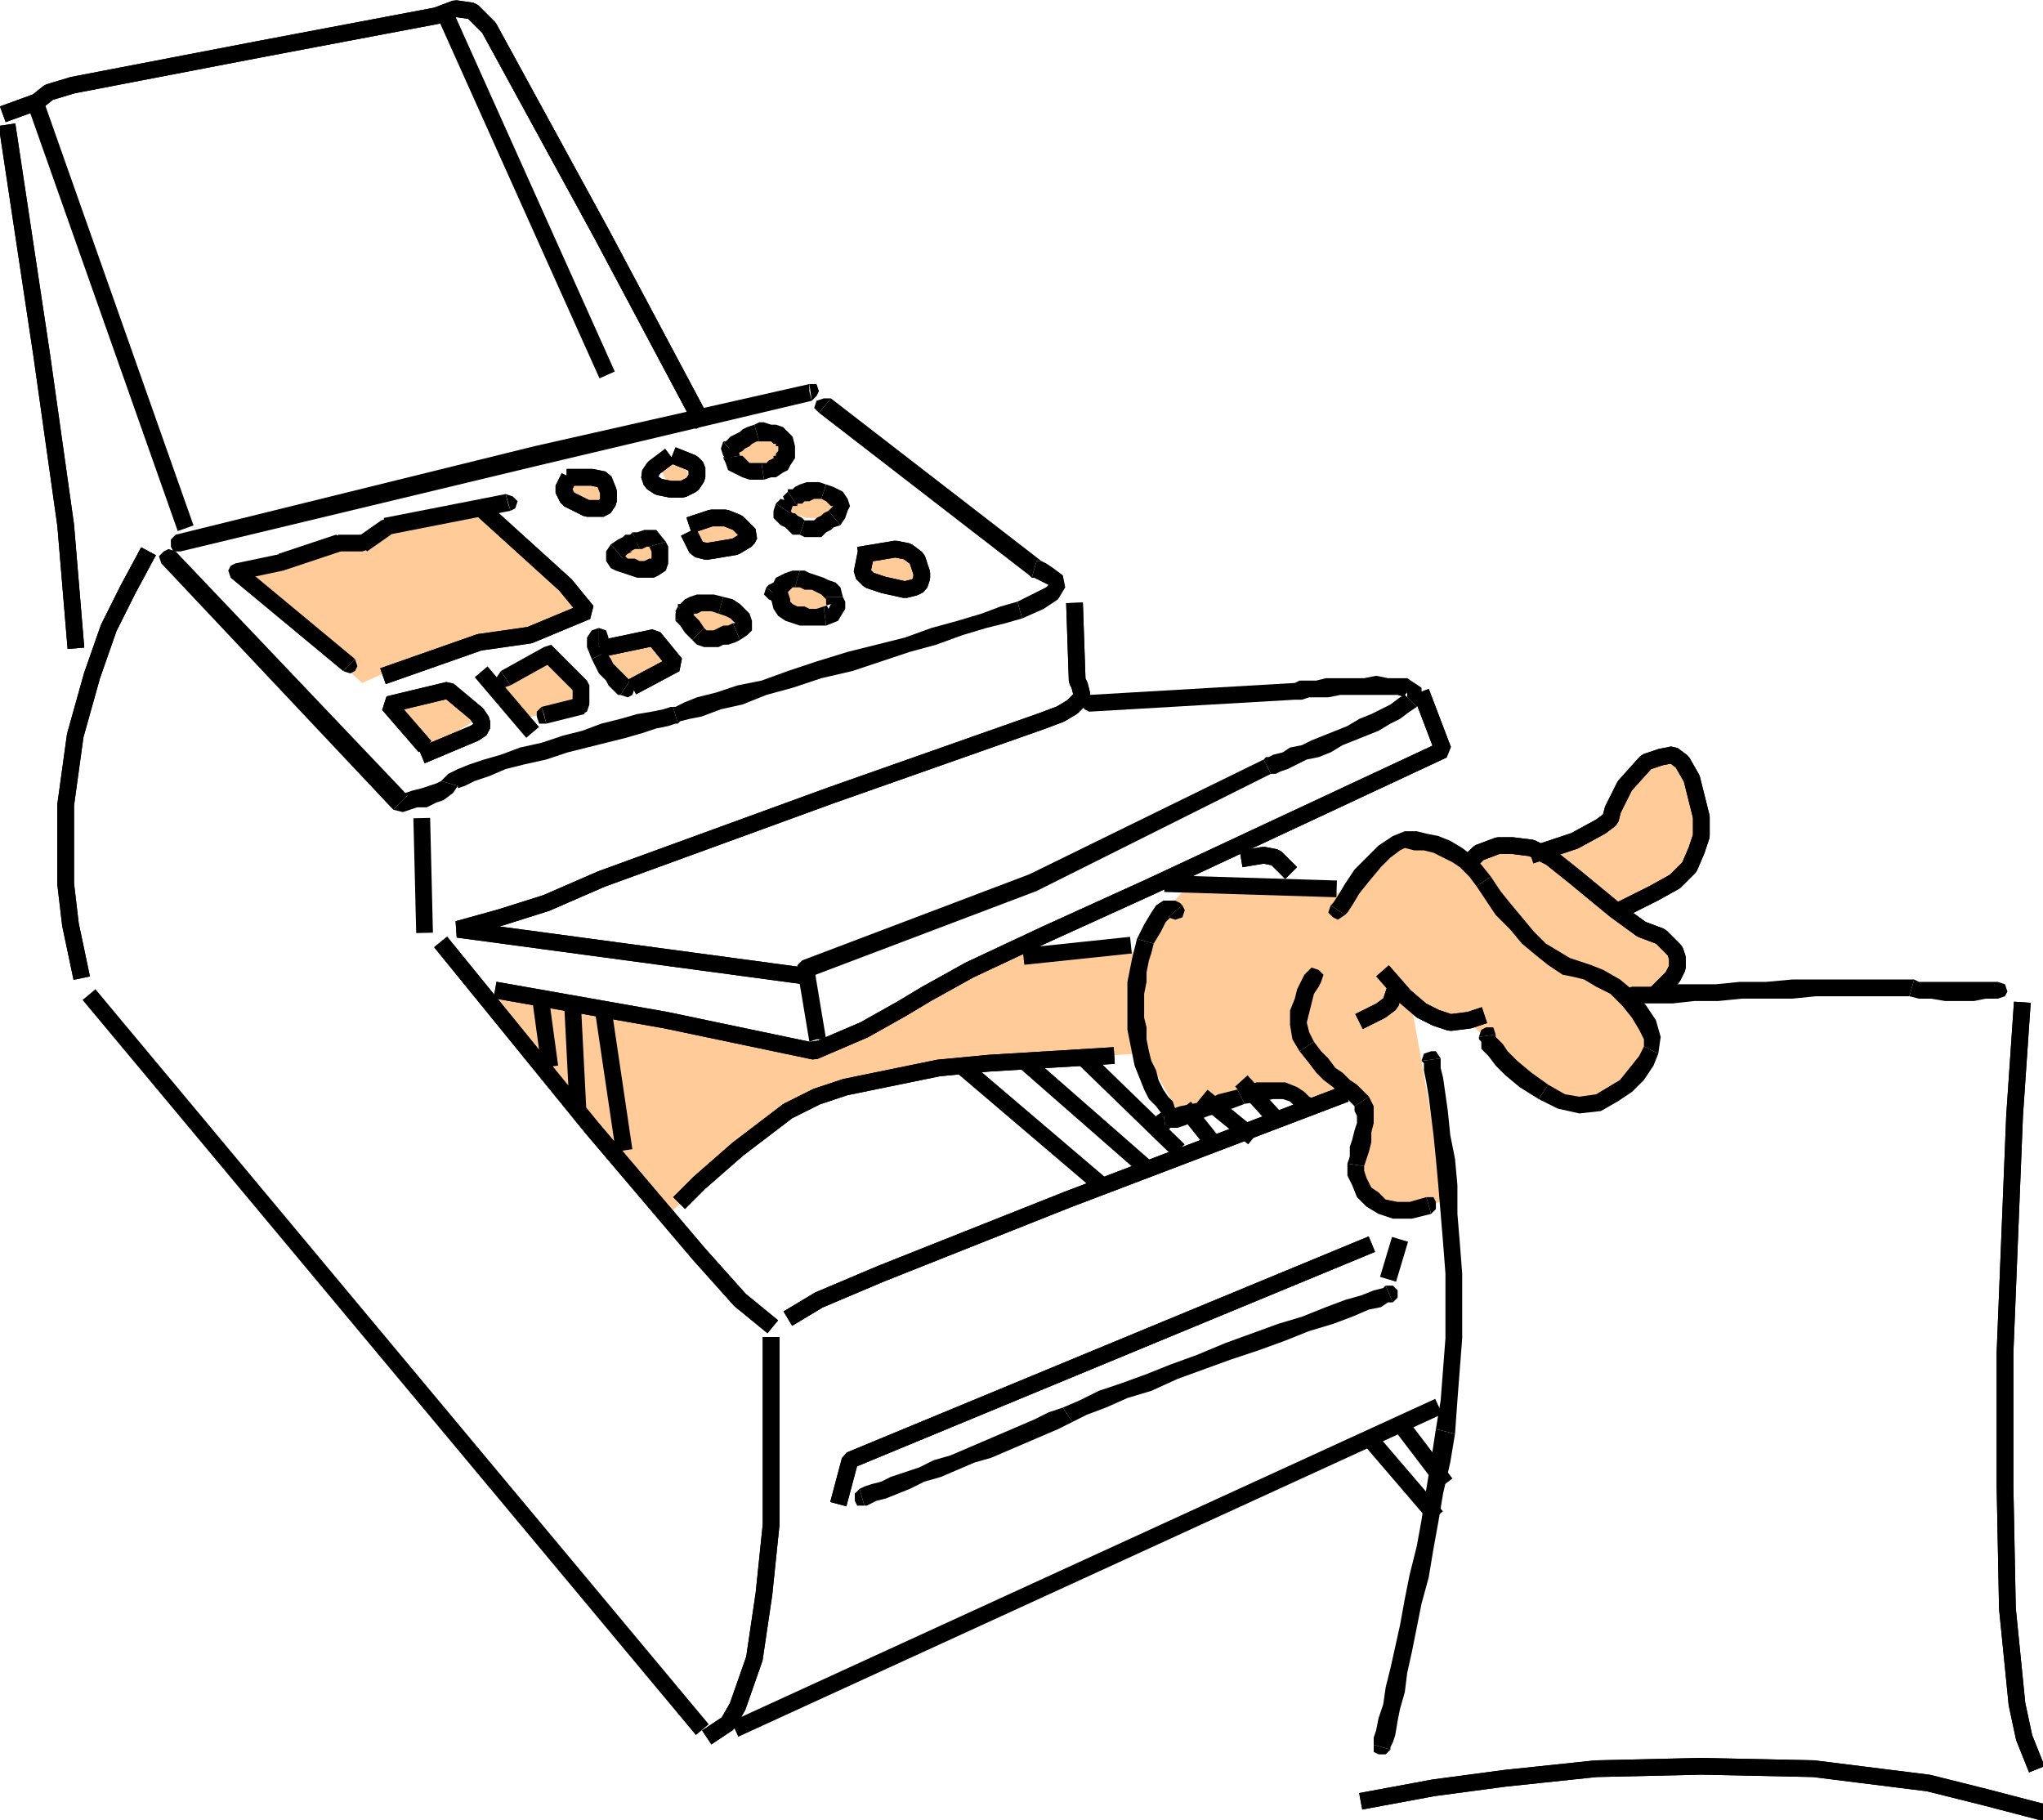 <svg xmlns="http://www.w3.org/2000/svg" width="854.344" height="760.978" version="1.2"><g fill="none" fill-rule="evenodd" stroke="#000" stroke-linecap="square" stroke-linejoin="bevel" font-family="'Sans Serif'" font-size="12.5" font-weight="400"><path fill="#fc9" stroke="none" d="m278.461 508.591 59-51 63-12 75-5 1-42-14-2-38 1-83 40-87-15-51-8 75 94m-33-310 7 6 3 4 1 1-2 1-12-1-5-1-2-1 4-7 3-4 3 2m35 6-5-10 4-2 3-1h3l2 6 1 4-8 3m27-12 1-5 2-4 4-2 7 1 5 2 2 4-3 3-5 2h-6l-7-1m23 22 1-6 2-4h5l11 5 1 3-2 3-5 1h-6l-7-2m-42 10 2-5 3-4 4-1 10 3 3 2v3l-6 6-3 3h-3l-10-7m-23 1 5 1 4 1 2 3-2 3-3 3-5 1-4-1-2-2-1-3 2-4 4-2m24 37-1-5 1-3 3-2 11 1 3 2 2 2-2 3-5 3-7 1-5-2m39-10-1-7 2-4 3-1 11 4 4 3v4l-3 2-5 2-6-1-5-2m30-16 5-3 7-4 8 3 4 3 1 4-2 3-4 3-3 2-3-1-13-10m-107 34 19-4 9 10-17 12-11-18m-45 16 20-10 15 10-2 9-21 5-12-14m-43 9 22-6 16 10-23 14-15-18m-12-10-51-46 53-14 49-13 27 27 15 16-68 19-25 11m341 179-8-14-8-16v-22l2-16 4-10 14-16 65 3 20-19 7-2 6-1 6 1 13 7 11-7 16 1 11-1 8-2 5-3 20-25 8-3 6-1 3 1 3 3 4 9 2 12v6l-2 6-4 6-6 6-20 15 10 7 8 5 4 5 1 2-1 3-4 5-7 7-11-1 7 9 4 8 1 4-1 5-6 8-11 8-10 4h-9l-22-18-16-15-25-7 4 22 10 58-8 3-7 1-8-1-6-4-5-7-3-8v-8l1-7-2-7-2-8-16 7-10-6-46 8"/><path stroke-linecap="butt" stroke-linejoin="miter" stroke-miterlimit="2" stroke-width="7" d="m252.461 153.591-66-147m-182 40 11-4 5-4 10-3 78-15 74-14 8-3 7 1 7 7 47 86 41 77"/><path stroke-linecap="butt" stroke-linejoin="miter" stroke-miterlimit="2" stroke-width="7" d="m4.461 46.591 11-4 5-4 10-3 78-15 74-14 8-3 7 1 7 7 47 86 41 77m-276-127 60 170m-73-162 14 93 10 71 4 48"/><path stroke-linecap="butt" stroke-linejoin="miter" stroke-miterlimit="2" stroke-width="7" d="m3.461 55.591 14 93 10 71 4 48"/><path fill="#000" stroke="none" d="m73.461 223.591-2 2v3l1 2h3l-2-7m150-37-150 37 2 7 150-36 2-2 1-3-2-2-3-1"/><path fill="#000" stroke="none" d="M338.461 163.591v-3l-115 26 2 8 114-27-1-4"/><path fill="#000" stroke="none" d="m339.461 167.591 2-2 1-2-1-3h-3l1 7m8-1h-3l-3 1-1 3 2 2 5-6"/><path fill="#000" stroke="none" d="M433.461 234.591h2l-88-68-5 6 88 68 1 1 2-7"/><path fill="#000" stroke="none" d="m427.461 258.591 9-4 6-4 3-5-1-5-4-3-3-2-2-1h-2l-2 7h1l2 1 2 1 2 1-1 1-4 2-8 4 2 7"/><path fill="#000" stroke="none" d="m283.461 302.591 1-1 4-1 5-1 8-3 9-2 10-4 11-3 12-4 13-3 12-4 12-4 11-3 11-4 10-3 8-2 7-2-2-7-7 2-8 3-10 3-11 3-11 4-12 3-12 3-13 4-12 4-11 4-10 2-9 3-8 2-5 2-4 2h-1l2 7"/><path fill="#000" stroke="none" d="M191.461 328.591v1l3-1 4-2 6-2 7-3 8-2 9-2 9-3 8-2 8-2 8-2 7-2 6-2 5-1 3-1h1l-2-7h-1l-3 1-5 1-6 1-7 2-8 2-8 3-8 2-9 3-9 2-8 3-7 2-6 2-5 2-4 2-3 3 7 2"/><path fill="#000" stroke="none" d="m164.461 338.591 4 1 3-1 3-1h4l4-2 3-1 4-3 2-3-7-2-2 1-3 1-3 1-4 1-3 1h-3l4 1-6 6"/><path fill="#000" stroke="none" d="m70.461 232.591-3 3 97 103 6-6-97-102-3 2"/><path fill="#000" stroke="none" d="m73.461 230.591-3-1-2 1-2 2 1 3 6-5m70 50 3 1 2-1 1-2-1-3-5 5"/><path fill="#000" stroke="none" d="m98.461 235.591-2 6 47 39 5-5-47-39-2 6 2-6-3-1-2 1-1 2 1 3 2-6"/><path fill="#000" stroke="none" d="M116.461 231.591h1l-19 4 1 7 19-4 2-2 1-2-1-3h-4"/><path fill="#000" stroke="none" d="M141.461 223.591h-1l-24 8 2 7 24-8h-1 1l2-2 1-2-2-2-3-1h1"/><path fill="#000" stroke="none" d="m149.461 224.591 2-1h-10v7h12-2l3-1 1-2-1-3-3-1-2 1"/><path fill="#000" stroke="none" d="m160.461 216.591-1 1-10 7 4 6 10-7h-1 1l2-3-1-2-2-2-3 1 1-1"/><path fill="#000" stroke="none" d="m212.461 210.591-1-4-51 10 2 7 51-10-1-3"/><path fill="#000" stroke="none" d="m213.461 213.591 2-1 1-3-2-2-3-1 2 7"/><path stroke-linecap="butt" stroke-linejoin="miter" stroke-miterlimit="2" stroke-width="7" d="m204.461 215.591 32 29 9 11-24 10-21 3-37 13"/><path stroke-linecap="butt" stroke-linejoin="miter" stroke-miterlimit="2" stroke-width="7" d="m204.461 215.591 32 29 9 11-24 10-21 3-37 13m12 28-13-15 25-6 12 10 2 3v3l-3 2-19 8"/><path stroke-linecap="butt" stroke-linejoin="miter" stroke-miterlimit="2" stroke-width="7" d="m175.461 309.591-13-15 25-6 12 10 2 3v3l-3 2-19 8m24-31 17 20"/><path fill="#000" stroke="none" d="m209.461 280.591-2 3 1 2 2 2 3-1-4-6"/><path fill="#000" stroke="none" d="M231.461 270.591h-4l-18 10 4 6 18-10-5-1 5 1 1-3v-2l-2-2-3 1h4"/><path fill="#000" stroke="none" d="m246.461 286.591-1-2-14-14-5 5 14 14-1-3 1 3 3 1 2-1 1-3-1-2 1 2"/><path fill="#000" stroke="none" d="m244.461 298.591 2-4v-8h-7v8l3-3-3 3 1 3 3 1 2-1 1-3-2 4"/><path fill="#000" stroke="none" d="m227.461 298.591 1 4 16-4-2-7-16 4 1 3"/><path fill="#000" stroke="none" d="m226.461 295.591-2 2v2l1 3h3l-2-7m24-25 3-1 1-3-1-3-3-1v8"/><path fill="#000" stroke="none" d="m253.461 272.591-1-3v-1 1l-2 1v-8l-3 1-2 3v4l2 5 6-3"/><path fill="#000" stroke="none" d="m263.461 284.591-2-2-1-1-2-2-2-2-1-2-2-3-6 3 2 4 1 2 3 3 1 2 2 2 1 1 1 1h1l4-6"/><path fill="#000" stroke="none" d="m259.461 290.591 3 1 2-1 1-3-2-3-4 6"/><path stroke-linecap="butt" stroke-linejoin="miter" stroke-miterlimit="2" stroke-width="7" d="m267.461 285.591 15-8-9-11-19 4"/><path stroke-linecap="butt" stroke-linejoin="miter" stroke-miterlimit="2" stroke-width="7" d="m267.461 285.591 15-8-9-11-19 4m-14-71h7l5 1 2 5v4l-2 3h-7l-8-4-2-4 1-2"/><path stroke-linecap="butt" stroke-linejoin="miter" stroke-miterlimit="2" stroke-width="7" d="M240.461 199.591h7l5 1 2 5v4l-2 3h-7l-8-4-2-4 1-2m41-10-4 3-2 3 1 3 3 2 5 1h5l4-2 2-3v-4l-2-2-5-2"/><path stroke-linecap="butt" stroke-linejoin="miter" stroke-miterlimit="2" stroke-width="7" d="m277.461 192.591-4 3-2 3 1 3 3 2 5 1h5l4-2 2-3v-4l-2-2-5-2"/><path fill="#000" stroke="none" d="m302.461 184.591-1 3 1 3 2 1 3-1-5-6"/><path fill="#000" stroke="none" d="m315.461 177.591-3 1-2 1-1 1-2 1-2 1-1 1-1 1h-1l5 6 1-1 2-1 1-1 2-1 1-1 2-1h1l-2-7"/><path fill="#000" stroke="none" d="m332.461 186.591-1-4-2-2-2-2-3-1h-2l-3-1h-2l-2 1 2 7h5l1 1h1v1h8m-13 14 3-1h2l3-2 2-1 1-2 2-3v-5h-7v2l-1 1v1h-1v1l-2 1-1 1h-2l1 7"/><path fill="#000" stroke="none" d="m302.461 191.591 1 2 1 3 2 1 2 1 2 1 3 1h6l-1-7h-5l-1-1-1-1-1-1h-1l-7 1"/><path fill="#000" stroke="none" d="m309.461 190.591-1-3h-3l-2 1-1 3 7-1m20 15-2 2 1 3 2 1h3l-4-6"/><path fill="#000" stroke="none" d="m345.461 202.591-3-1h-5l-3 1-2 1-1 1h-2v1l4 6v-1h2l1-1h2l2-1h3l2-6"/><path fill="#000" stroke="none" d="m351.461 219.591 2-3 1-3 1-2-1-3-2-3-2-1-2-1-3-1-2 6 2 1 1 1 1 1h1l-1 1-1 1 5 6"/><path fill="#000" stroke="none" d="m334.461 223.591 2 1h7l2-2 2-1 1-1 3-1-5-6-2 1-1 1-2 1-1 1h-4l-2 6"/><path fill="#000" stroke="none" d="m324.461 210.591-1 3v3l2 2 1 1 2 1 1 1 2 2h3l2-6-1-1-2-1-1-1h-1l-1-1v1l-6-4"/><path fill="#000" stroke="none" d="m330.461 214.591 1-3-2-2-3-1-2 2 6 4"/><path stroke-linecap="butt" stroke-linejoin="miter" stroke-miterlimit="2" stroke-width="7" d="m291.461 218.591 6-2h6l5 2 5 5-1 2-5 3-12 2-4-1-2-4"/><path stroke-linecap="butt" stroke-linejoin="miter" stroke-miterlimit="2" stroke-width="7" d="m291.461 218.591 6-2h6l5 2 5 5-1 2-5 3-12 2-4-1-2-4"/><path fill="#000" stroke="none" d="m264.461 222.591-2 2v3l2 2h3l-3-7"/><path fill="#000" stroke="none" d="m278.461 226.591-4-5h-5l-3 1h-2l3 7h1l2-1h1l7-2"/><path fill="#000" stroke="none" d="M269.461 241.591h4l2-1 3-2 1-3v-7l-1-2-7 2 1 2v3h-1l-2 1v7m-14-14-2 3v4l2 3 2 1 3 1 3 1 3 1h3v-7h-2l-2-1h-3l-1-1-1-1v2l-5-6"/><path fill="#000" stroke="none" d="M263.461 223.591h-2l-1 1-2 1-3 2 5 6 2-2 2-1h-1v-7"/><path fill="#000" stroke="none" d="m263.461 230.591 2-1 1-3-1-2-2-1v7m20 23-1 2 1 3 2 1 3-1-5-5"/><path fill="#000" stroke="none" d="m302.461 249.591-4-1h-7l-3 1-2 1-2 2h-1v1l5 5 1-1 1-1h1l2-1h4l3 1 2-7"/><path fill="#000" stroke="none" d="m309.461 267.591 3-2 2-2v-4l-1-3-2-2-2-2-3-2-4-1-2 7 3 1 2 1 1 1 1 1v-1 1h-1l3 7"/><path fill="#000" stroke="none" d="m289.461 267.591 2 2 3 1h6l2-1h2l3-1 2-1-3-7-2 1h-2l-2 1-2 1h-3l-1-1-5 5"/><path fill="#000" stroke="none" d="m282.461 259.591 1 1 1 1 2 3 3 3 5-5-2-3-2-2-2-2-6 4"/><path fill="#000" stroke="none" d="m288.461 255.591-2-2-3 1-1 2v3l6-4m32-10-1 3 2 2 2 1 3-1-6-5"/><path fill="#000" stroke="none" d="M334.461 238.591h-3l-3 1-2 1-2 1-1 2-2 1-1 1 6 5 1-1v-1l2-1 1-1 1-1h1l2-7"/><path fill="#000" stroke="none" d="m352.461 249.591-1-4-2-2-3-1-2-1-3-1-3-1-2-1h-2l-2 7h2l2 1h3l2 1 2 1 1 1 1 1v-1h7"/><path fill="#000" stroke="none" d="m345.461 261.591 5-2 3-5v-3l-1-2h-7v3l1 2 1-2-3 1 1 8"/><path fill="#000" stroke="none" d="m322.461 250.591 1 4 2 3 3 2 3 1 3 1h11l-1-8-3 1h-3l-2-1h-3l-2-1-1-1v-1h-8m8 0-1-3-3-1-3 1-1 3h8"/><path stroke-linecap="butt" stroke-linejoin="miter" stroke-miterlimit="2" stroke-width="7" d="m362.461 231.591 6-1 6-1 5 1 4 3 2 6v2l-1 3-2 1-4 1-9-2-6-2-3-3 1-5"/><path stroke-linecap="butt" stroke-linejoin="miter" stroke-miterlimit="2" stroke-width="7" d="m362.461 231.591 6-1 6-1 5 1 4 3 2 6v2l-1 3-2 1-4 1-9-2-6-2-3-3 1-5m-301-1-7 13-8 16-7 20-7 25-4 29v33l2 17 4 19"/><path stroke-linecap="butt" stroke-linejoin="miter" stroke-miterlimit="2" stroke-width="7" d="m60.461 233.591-7 13-8 16-7 20-7 25-4 29v33l2 17 4 19m143-60 1 41m272-131 1 29 1 2 1 4-1 2-3 3-5 3-8 3-88 31-96 35-23 10-19 6-18 5 141 19"/><path stroke-linecap="butt" stroke-linejoin="miter" stroke-miterlimit="2" stroke-width="7" d="m449.461 255.591 1 29 1 2 1 4-1 2-3 3-5 3-8 3-88 31-96 35-23 10-19 6-18 5 141 19"/><path fill="#000" stroke="none" d="m455.461 290.591-3 1v3l1 2 2 1v-7m86-5-86 5v7l86-5v-7m51 10 2-3v-5l-3-2-3-2h-8l-5-1-5 1h-16l-4 1h-7l-2 1v7h3l3-1h8l5-1h24l3 1h1v-2l-1 1 5 5"/><path fill="#000" stroke="none" d="M531.461 323.591h2l2-1 3-1 4-2 4-2 5-1 5-2 5-3 5-2 5-2 5-2 5-3 4-2 4-3 3-2-5-5-2 1-4 3-4 2-4 2-5 2-5 3-5 2-5 2-5 2-4 2-5 1-3 2-4 1-2 1h-1l-1 1 3 6"/><path fill="#000" stroke="none" d="m433.461 372.591 98-49-3-6-98 48-2 2v3l2 2h3"/><path fill="#000" stroke="none" d="m340.461 404.591-2 4 95-36-3-7-95 36-2 4 2-4-2 2v3l2 2h3l2-4"/><path fill="#000" stroke="none" d="M341.461 434.591h4l-5-30-7 1 5 30 3-1"/><path fill="#000" stroke="none" d="m338.461 435.591 1 2 3 1 2-2 1-2-7 1"/><path stroke-linecap="butt" stroke-linejoin="miter" stroke-miterlimit="2" stroke-width="7" d="m595.461 292.591 8 21-122 57-44 20-32 15-18 10-10 6-16 9-21 9-62-13-68-12"/><path stroke-linecap="butt" stroke-linejoin="miter" stroke-miterlimit="2" stroke-width="7" d="m595.461 292.591 8 21-122 57-44 20-32 15-18 10-10 6-16 9-21 9-62-13-68-12m221-15 38-4m53-37 6-1 5 1 4 4"/><path stroke-linecap="butt" stroke-linejoin="miter" stroke-miterlimit="2" stroke-width="7" d="m522.461 358.591 6-1 5 1 4 4m-285 61 8 54m-21-57 2 39m-15-39 3 22m-43-46 61 75 45 53 17 19 11 9"/><path stroke-linecap="butt" stroke-linejoin="miter" stroke-miterlimit="2" stroke-width="7" d="m186.461 396.591 61 75 45 53 17 19 11 9m-34-52 6-6 16-14 21-16 12-6 12-4 39-8 21-2 49-3"/><path stroke-linecap="butt" stroke-linejoin="miter" stroke-miterlimit="2" stroke-width="7" d="m286.461 500.591 6-6 16-14 21-16 12-6 12-4 39-8 21-2 49-3m-57 7 54 46m-29-49 48 42m-22-42 34 33m7-13 8 10m0-15 16 13m0-19 10 11"/><path fill="#000" stroke="none" d="m543.461 464.591 2 2 3-1 1-2v-3l-6 4"/><path fill="#000" stroke="none" d="m520.461 461.591 6-1 6-1h4l3 1 2 2 1 1 1 1 6-4v-1l-2-1-2-2-3-2-5-2h-12l-8 3 3 6"/><path fill="#000" stroke="none" d="M487.461 472.591h1l1-1h3l3-1 5-2 5-2 7-2 8-3-3-6-8 2-6 3-5 1-5 1-3 1-3 1h-1l1 8"/><path fill="#000" stroke="none" d="m486.461 464.591-3 2v2l1 3 3 1-1-8m2-81 3 1 3-1 1-3-1-2-6 5"/><path fill="#000" stroke="none" d="m482.461 394.591 3-5 2-4 1-1 1-1h-1l6-5-1-1-2-1h-5l-3 2-2 3-3 5-3 6 7 2"/><path fill="#000" stroke="none" d="m490.461 460.591-2-2-2-3-2-4-1-4-2-4-1-4-1-5v-5l-1-4v-10l1-5v-4l1-5 1-3 1-4-7-2-1 4-1 4-1 5-1 5v20l1 5 1 5 1 5 2 5 2 5 2 4 3 3 3 4 4-6m-4 6 2 1 3-2v-2l-1-3-4 6"/><path stroke-linecap="butt" stroke-linejoin="miter" stroke-miterlimit="2" stroke-width="7" d="m490.461 369.591 65 2m-516 47 252 302m31-158v75l-3 29-4 27-7 20-4 7-6 4"/><path stroke-linecap="butt" stroke-linejoin="miter" stroke-miterlimit="2" stroke-width="7" d="M322.461 562.591v75l-3 29-4 27-7 20-4 7-6 4m300-135-288 132m276-125 16 21m-28-14 24 28m-14-110-3 10"/><path fill="#000" stroke="none" d="m582.461 544.591 2-2v-3l-2-2h-3l3 7"/><path fill="#000" stroke="none" d="m448.461 594.591 6-3 8-3 9-4 10-3 11-5 11-4 11-4 12-4 11-4 10-4 10-3 8-3 7-3 5-1 3-2h2l-3-7-1 1-4 1-5 2-7 2-8 3-10 4-10 3-11 4-11 4-12 5-11 4-10 4-11 4-9 3-8 4-7 3 4 6"/><path fill="#000" stroke="none" d="M361.461 629.591h1l2-1 2-1 4-1 5-2 5-2 6-3 7-2 7-3 7-3 7-2 7-3 7-3 7-3 7-3 6-3-4-6-6 2-6 3-7 3-7 3-7 3-7 3-7 3-7 2-6 3-6 2-6 2-4 2-4 1-3 1-2 1 2 7"/><path fill="#000" stroke="none" d="m359.461 622.591-2 2v3l1 2h3l-2-7"/><path stroke-linecap="butt" stroke-linejoin="miter" stroke-miterlimit="2" stroke-width="7" d="m351.461 625.591 4-15 128-53 87-36"/><path stroke-linecap="butt" stroke-linejoin="miter" stroke-miterlimit="2" stroke-width="7" d="m351.461 625.591 4-15 128-53 87-36m-11-63-113 43-78 31-26 11-10 6"/><path stroke-linecap="butt" stroke-linejoin="miter" stroke-miterlimit="2" stroke-width="7" d="m559.461 458.591-113 43-78 31-26 11-10 6"/><path fill="#000" stroke="none" d="m552.461 410.591 1-3-2-2-3-1-2 2 6 4m-3 25-2-4-1-4 1-4 1-4 1-4 2-3 1-2-6-4-1 1-1 2-2 4-1 4-2 5v6l1 6 3 5 6-4"/><path fill="#000" stroke="none" d="m572.461 458.591-3-3-2-2-3-2-3-3-3-2-3-4-3-3-3-4-6 4 4 5 3 4 3 3 4 3 2 2 3 2 2 2 2 2 6-4"/><path fill="#000" stroke="none" d="m570.461 487.591 1-3 1-3 1-4v-4l1-4v-7l-2-4-6 4v2l1 2v3l-1 3-1 4-1 3v4l-1 3 7 1"/><path fill="#000" stroke="none" d="m596.461 500.591-7 2h-5l-5-1-3-3-3-2-2-4-1-3v-2l-7-1v5l2 4 2 5 4 4 5 3 6 2h8l8-2-2-7"/><path fill="#000" stroke="none" d="m598.461 507.591 2-2v-3l-1-2h-3l2 7m4-65-2-3h-2l-3 1-1 3 8-1"/><path fill="#000" stroke="none" d="m608.461 599.591 1-14 1-13 1-13v-27l-1-13-1-12v-12l-1-11-2-10-1-10-1-7-1-7-1-4v-4l-8 1 1 1v3l1 5 1 6 1 8 1 8 1 10 1 11 1 12 1 12 1 13v27l-1 13-1 13-2 12 8 2"/><path fill="#000" stroke="none" d="M581.461 731.591v-1l1-2 1-3 1-6 1-5 2-7 1-8 2-9 2-10 2-10 3-11 2-12 2-11 2-12 3-13 2-12-8-2-2 13-2 12-2 13-2 11-3 12-2 10-2 11-2 9-2 9-2 8-1 7-2 6-1 5-1 3v3l7 2"/><path fill="#000" stroke="none" d="M574.461 729.591v3l2 1h3l2-2-7-2"/><path stroke-linecap="butt" stroke-linejoin="miter" stroke-miterlimit="2" stroke-width="7" d="m572.461 752.591 27-5 30-4 38-4 44-1 47 1 48 6 24 6 23 6"/><path stroke-linecap="butt" stroke-linejoin="miter" stroke-miterlimit="2" stroke-width="7" d="m572.461 752.591 27-5 30-4 38-4 44-1 47 1 48 6 24 6 23 6m-8-335-3 44-4 99v56l1 51 4 40 3 14 4 10"/><path stroke-linecap="butt" stroke-linejoin="miter" stroke-miterlimit="2" stroke-width="7" d="m845.461 422.591-3 44-4 99v56l1 51 4 40 3 14 4 10"/><path fill="#000" stroke="none" d="m835.461 417.591 3-1 1-2-1-3-3-1v7m-37-1 4 1h5l6 1h12l5-1h5v-7h-33l-2-1-2 7"/><path fill="#000" stroke="none" d="M682.461 419.591h17l9-1h10l10-1h21l10-1h39l2-7h-51l-11 1h-11l-10 1h-18l-7 1h-10v7m0-7-3 1v5l3 1v-7m-126-34-1 3 2 2 2 1 3-2-6-4"/><path fill="#000" stroke="none" d="m587.461 347.591-5 2-6 4-5 5-5 5-4 6-3 5-2 3-1 1 6 4 1-1 2-3 3-5 4-5 5-6 4-4 4-3 2-1v-7m36 19-4-5-4-4-4-3-5-3-5-2-5-1-4-1h-5v7l4 1h4l4 1 4 2 4 2 3 2 4 4 3 4 6-4"/><path fill="#000" stroke="none" d="m659.461 401.591-3-1-5-3-5-3-5-5-5-6-5-6-4-5-4-6-6 4 4 6 4 6 6 6 5 6 6 5 5 4 6 4 5 1 1-7m34 39 1-7-2-7-4-6-5-6-6-5-7-4-5-2-6-2-1 7 4 1 5 3 6 3 5 5 4 5 3 5 2 4v3l6 3"/><path fill="#000" stroke="none" d="m643.461 459.591 8 4 9 2 9-1 7-4 6-4 5-5 4-6 2-5-6-3-2 4-4 5-4 5-5 3-5 3-7 1-6-1-7-4-4 6"/><path fill="#000" stroke="none" d="M618.461 433.591v1l1 1v3l3 3 3 4 4 4 6 5 8 5 4-6-7-5-6-5-4-4-2-3-2-2-1-1v-2 1l-7 1"/><path fill="#000" stroke="none" d="m625.461 432.591-1-3h-3l-2 1-1 3 7-1"/><path stroke-linecap="butt" stroke-linejoin="miter" stroke-miterlimit="2" stroke-width="7" d="m617.461 425.591-3 1-8 1-6-2-6-3-7-6-7-8"/><path stroke-linecap="butt" stroke-linejoin="miter" stroke-miterlimit="2" stroke-width="7" d="m617.461 425.591-3 1-8 1-6-2-6-3-7-6-7-8m-9 17 6-3 4-3 1-3"/><path stroke-linecap="butt" stroke-linejoin="miter" stroke-miterlimit="2" stroke-width="7" d="m571.461 425.591 6-3 4-3 1-3m33-57 3-3 8-3h6l8 1 8 4 10 8 17 14 11 8 8 3 2 2 4 4 1 3v4l-2 4-5 5"/><path stroke-linecap="butt" stroke-linejoin="miter" stroke-miterlimit="2" stroke-width="7" d="m615.461 359.591 3-3 8-3h6l8 1 8 4 10 8 17 14 11 8 8 3 2 2 4 4 1 3v4l-2 4-5 5"/><path stroke-linecap="butt" stroke-linejoin="miter" stroke-miterlimit="2" stroke-width="7" d="m643.461 356.591 15-5 11-6 4-3 1-4 5-10 9-10 6-2 5-1 4 3 4 7 4 16v8l-2 6-3 7-6 6-9 5-12 6"/><path stroke-linecap="butt" stroke-linejoin="miter" stroke-miterlimit="2" stroke-width="7" d="m643.461 356.591 15-5 11-6 4-3 1-4 5-10 9-10 6-2 5-1 4 3 4 7 4 16v8l-2 6-3 7-6 6-9 5-12 6"/></g></svg>
